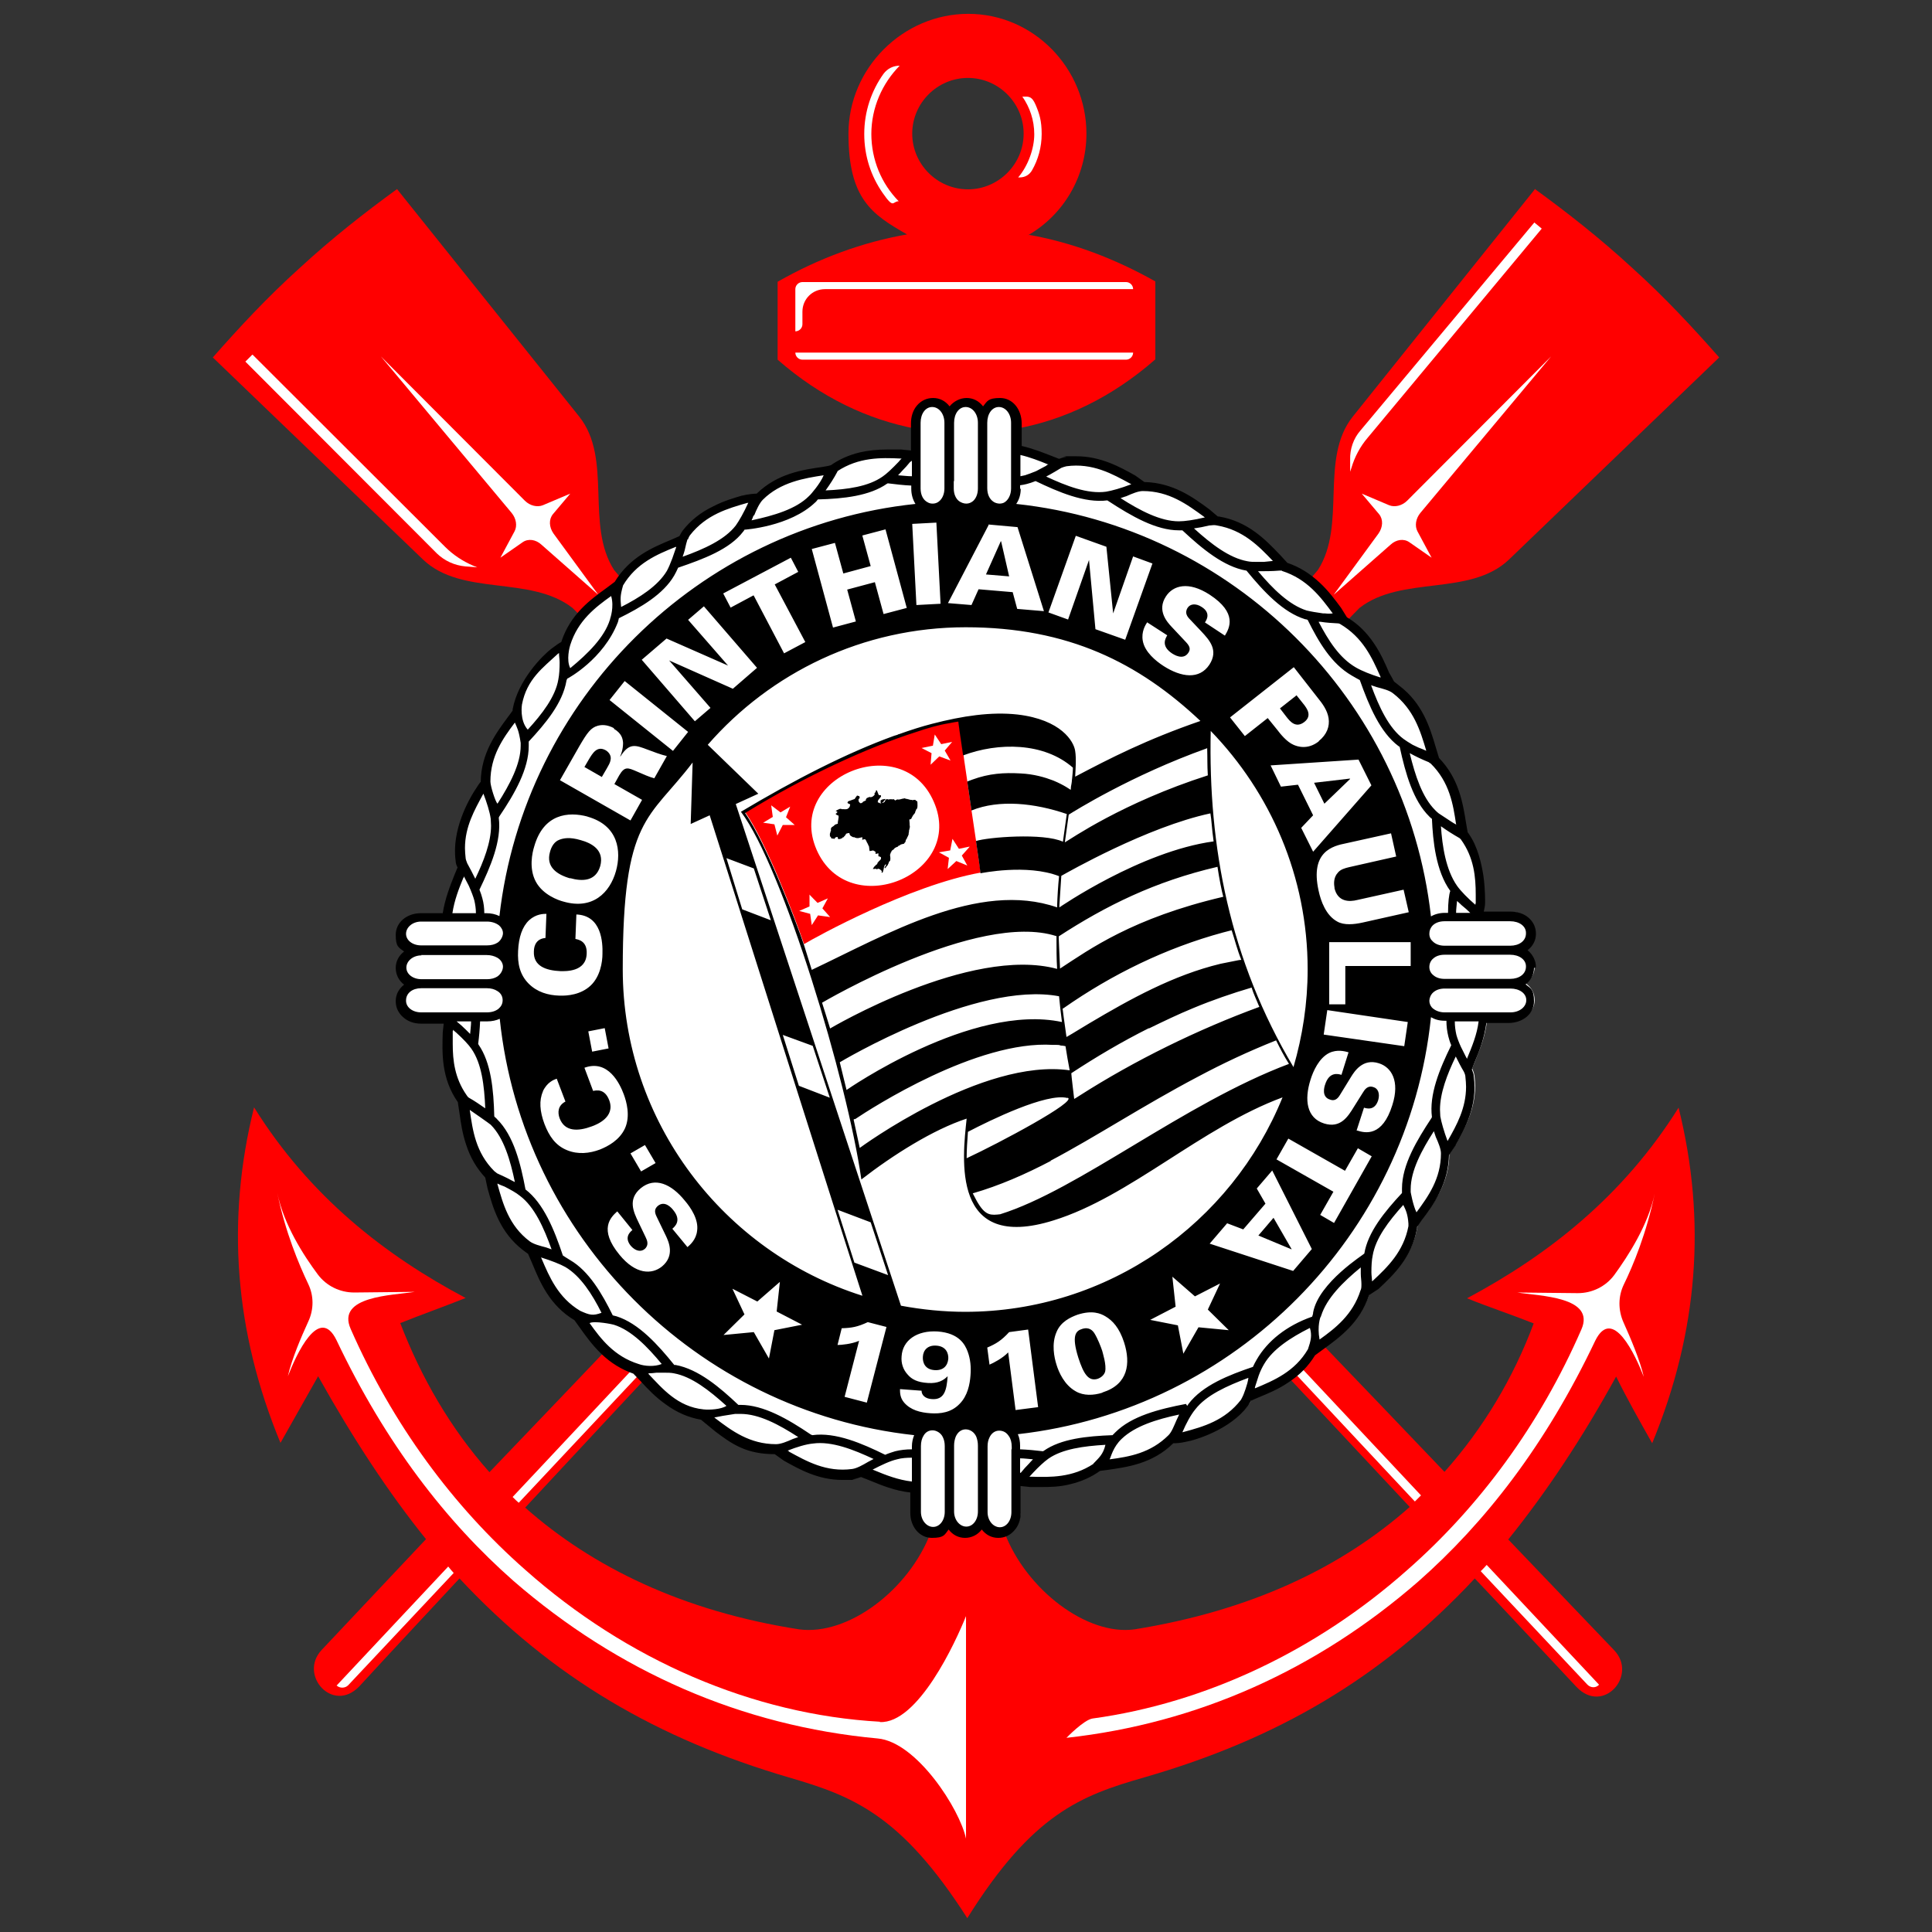 <?xml version="1.0" encoding="UTF-8"?>
<svg xmlns="http://www.w3.org/2000/svg" version="1.1" viewBox="0 0 600 600">
  <rect x="0" y="0" width="600" height="600" fill="#333333" stroke="none"/>
  <defs>
    <style>
      .cls-1, .cls-2, .cls-3 {
        fill-rule: evenodd;
      }

      .cls-1, .cls-4 {
        fill: red;
      }

      .cls-5, .cls-2 {
        fill: #fff;
      }
    </style>
  </defs>
  <!-- Generator: Adobe Illustrator 28.7.1, SVG Export Plug-In . SVG Version: 1.2.0 Build 142)  -->
  <g>
    <g id="Layer_1">
      <g>
        <path class="cls-5" d="M445.3,232l1,3.2h0c6.3,6.4,7.5,14.1,8.5,20.2l.5,3,.4.4c5.3,7.4,5.2,20.4,5.1,21.5,0,.8-.3,2.1-.5,2.9h8.6c4.4,0,7.7,2.8,7.7,6.6s-1.1,3.9-2.9,5.1c1.8,1.2,2.9,3,2.9,5.3s-1.1,3.9-2.9,5.1c1.8,1.2,2.9,3,2.9,5.3,0,3.6-3.3,6.4-7.7,6.4h-7.1c-.5,4.7-2.2,8.8-3.6,12.3l-1,2.5c.3.7.6,1.5.7,2.2,1.2,8.9-2.7,15.8-5.7,21.3l-2.1,3c0,8.9-4.7,15.2-8.4,20.2l-1.5,2v.5c-1.6,9-7.3,14.4-11.9,18.7l-3,2c-2.7,8.5-9.1,13.1-14.1,16.8l-2.6,2c-4.6,7.6-11.7,10.6-17.5,13l-2.4,1c-.3.6-.6,1.3-1,1.8-5.5,7.2-15.9,10.4-19.2,11-3.3.6-3.7.3-3.7.3-6.4,6.4-14.2,7.5-20.5,8.4l-2.4.4s0,.1-.2.2c-7.4,5.2-15.2,4.9-21.5,4.7l-3.3-.3v8.6c0,4.2-2.8,7.5-6.6,7.5s-3.9-1.1-5.1-2.8c-1.2,1.7-3,2.8-5.2,2.8s-3.9-1.1-5.1-2.8c-1.2,1.7-3,2.8-5.2,2.8-3.6,0-6.4-3.2-6.4-7.5v-6.6c-4.8-.5-9-2.2-12.7-3.7l-2.9-1.1c-.9.4-1.7.7-2.5.8-9,1.2-15.8-2.6-21.3-5.7l-2.9-2c-9,0-13.3-3.2-18.3-6.9l-4.6-3.8c-8.8-1.6-14.2-7.3-18.5-11.8l-2.3-2.4h0c-8.4-2.8-13-9.1-16.6-14.2l-1.9-2.5c-7.6-4.6-10.6-11.7-13-17.5l-1.3-3.1s-1-.8-1.5-1.1c-7.2-5.5-9.3-13.1-11-19.1l-.7-3.4c-6-6.3-7.1-13.9-8-19.9l-.5-3.4c-5.2-7.4-4.9-15.3-4.7-21.6l.3-3.1h-7.5c-4.2,0-7.5-2.8-7.5-6.6s1.1-3.9,2.8-5.1c-1.7-1.2-2.8-3-2.8-5.2s1.1-3.9,2.8-5.1c-1.7-1.2-2.8-3-2.8-5.2,0-3.6,3.2-6.4,7.5-6.4h7.1c.6-4.5,2.2-8.5,3.6-12l1-2.5c-.3-.7-.5-1.5-.6-2.2-1.2-9,3.7-18.1,5.7-21.3,2-3.3,2-2.9,2-2.9,0-9,4.7-15.2,8.5-20.2l1.5-2v-.5c1.6-8.9,9-16.5,11.8-18.6s3.1-2.1,3.1-2.1c2.8-8.6,9.1-13.2,14.2-16.8l2.5-1.8c4.6-7.6,11.7-10.6,17.4-13.1l2.6-1.1c.3-.6.6-1.3,1-1.8,5.5-7.2,13.9-9.4,18.5-10.7,1.5-.4,4.4-.6,4.4-.6,6.4-6.4,14.1-7.5,20.4-8.3l2.5-.4s.1-.1.2-.2c7.4-5.2,15.3-4.9,21.6-4.7l3.4.3h0v-8.6c0-4.4,2.8-7.7,6.6-7.7s3.9,1.1,5.1,2.9c1.2-1.8,3-2.9,5.3-2.9s3.9,1.1,5.1,2.9c1.2-1.8,3-2.9,5.3-2.9,3.6,0,6.4,3.3,6.4,7.7v7.2c3.5.8,6.7,2,9.5,3.2l2.4,1c.7-.3,1.4-.5,2.1-.6,9-1.2,15.9,2.7,21.5,5.8l2.9,2c8.8.1,15.1,4.7,20.1,8.4l2.7,2.2h.4c8.9,1.6,14.4,7.3,18.8,11.8l2.3,2.6c8.3,2.8,12.9,9,16.6,14l1.8,2.9c7.6,4.6,10.5,11.2,13.1,17.1l.8,1.5.8,1.4c.7.6,1.1.9,1.6,1.3,7.2,5.5,9.5,13,11.3,19.1l-.5-.7Z"/>
        <g>
          <g>
            <g>
              <g>
                <path class="cls-1" d="M319.2,73.1c11-6.3,18.2-18.2,18.2-31.6,0-20.3-16.4-37.2-36.7-37.2s-37.2,16.9-37.2,37.2,7.3,25.1,18.2,31.3c-13.8,2.4-27.4,7.4-40.2,14.7v24.2c13.6,11.9,28.2,18.6,42.7,21.4v-2.7c0-2.9,2.3-5.2,5.2-5.2s5.2,2.3,5.2,5.2h.2c0-2.9,2.3-5.2,5.2-5.2h0c2.9,0,5.2,2.3,5.2,5.2h.2c0-2.9,2.3-5.2,5.2-5.2s5.2,2.3,5.2,5.2v2.7c14.6-2.7,29.3-9.5,43-21.5v-24.2c-12.6-7.1-25.8-12.1-39.4-14.5l-.2.2ZM300.6,58.8c-9.5,0-17.3-7.8-17.3-17.3s7.8-17.3,17.3-17.3,17.3,7.8,17.3,17.3-7.8,17.3-17.3,17.3Z"/>
                <path class="cls-5" d="M317.5,30h0c2.3,3.3,3.7,7.3,3.7,11.7s-1.9,9.8-5,13.4h.5c1.6,0,3-.8,3.8-2.2,1.9-3.3,3-7.2,3-11.3s-.7-6.3-1.9-9.1-2.3-2.5-4-2.5h-.1Z"/>
                <path class="cls-5" d="M270.6,41.7c0-8.3,3.4-15.8,8.8-21.3h0c-2,0-3.8.9-5,2.5-3.8,5.3-6,11.8-6,18.7s2.1,13.1,5.7,18.3,3,2.6,5,2.6h0c-5.3-5.4-8.5-12.8-8.5-21v.2Z"/>
              </g>
              <path class="cls-5" d="M349,109.5h-102c0,1.2,1,2.2,2.2,2.2h100.5c1.2,0,2.2-1,2.2-2.2h-2.9ZM247,89.8v13.1h0c1.2,0,2.2-1,2.2-2.2v-3.9c0-3.9,3.1-7,7-7h95.7c0-1.2-1-2.2-2.2-2.2h-100.5c-1.2,0-2.2,1-2.2,2.2h0Z"/>
            </g>
            <g>
              <g>
                <path class="cls-1" d="M123.2,58.8c-9.9,7.2-20,15.1-30.1,24.4-10.2,9.2-18.9,18.6-27,27.8l.4.4h0l64.9,62.4c12.1,11.5,33.3,4.8,46.4,15l2.7,2.7,12.8-11.4-2.6-3.1c-9-14-.4-34.5-10.8-47.6l-56.3-70.3h0l-.3-.4h0Z"/>
                <g>
                  <path class="cls-2" d="M163,155.5l-44.7-44.8,40.6,48.6c1.4,1.7,1.8,4,.9,5.7l-4.4,8.2,6.9-4.8c1.7-1.2,4.1-.9,5.9.8l17.6,15.5-13.9-19c-1.4-2-1.5-4.4-.2-6l5.4-6.4-8.5,3.6c-1.7.7-4,.2-5.6-1.4h0Z"/>
                  <path class="cls-2" d="M78.4,110.1l59.8,59.7c2.5,2.5,5.5,4.5,8.8,5.9l1.2.5-3.7-.3c-3.3-.3-6.4-1.7-8.8-4l-59.5-59.6,2.1-2.1h.1Z"/>
                </g>
              </g>
              <g>
                <path class="cls-1" d="M476.8,58.8c9.9,7.2,20,15.1,30.1,24.4,10.2,9.2,18.9,18.6,27,27.8l-.4.4h0l-64.9,62.4c-12.1,11.5-33.3,4.8-46.4,15l-4.4,4.5-11.3-13,2.8-3.3c9-14,.4-34.5,10.8-47.6l56.3-70.3h0l.3-.4h.1Z"/>
                <g>
                  <path class="cls-2" d="M437,155.5l44.7-44.8-40.6,48.6c-1.4,1.7-1.8,4-.9,5.7l4.4,8.2-6.9-4.8c-1.7-1.2-4.1-.9-5.9.8l-17.6,15.5,13.9-19c1.4-2,1.5-4.4.2-6l-5.4-6.4,8.5,3.6c1.7.7,4,.2,5.6-1.4h0Z"/>
                  <path class="cls-2" d="M478.8,71l-54.1,65c-2.3,2.7-4,5.9-5,9.3l-.4,1.2v-3.7c-.1-3.3,1-6.6,3.2-9.1l54-64.6,2.3,1.9Z"/>
                </g>
              </g>
            </g>
            <g>
              <path class="cls-1" d="M404.9,422.7c1.9-1.6,3.7-7.4,3.7-7.4.6.7,1.3,1.3,1.9,2,12.7,13.2,25.4,26.5,38.1,39.8h0c12.1-13.6,21.4-29.2,27.7-46.1-6.5-2.6-14.3-5.2-20.7-7.8,25.1-13.4,48.4-31.6,65.7-59.2,8.7,35,6.1,69.6-8.2,104.2-3.9-6.9-7.8-13.8-11.2-20.7-10.6,19.3-21.8,36.1-33.5,50.6h0c11,11.5,21.9,22.9,32.9,34.4h0c7.4,7.8-3.4,20.1-11.7,11.4h0c-10.5-11.2-21-22.5-31.6-33.7h0c-28.8,30.9-61.4,49.9-102.7,61.8-19.5,5.6-34.6,11.2-54.9,43.7-20.7-32.4-35.9-38-55.4-43.7-40.6-11.9-73.5-30.9-102.3-61.8h0c-10.4,11.2-20.8,22.3-31.1,33.5h0c-8.2,8.6-19-3.5-11.7-11.3h0c10.8-11.5,21.6-22.9,32.4-34.4h0c-11.7-14.5-22.7-31.3-33.5-50.6-3.9,6.9-7.8,13.8-11.7,20.7-14.3-34.6-16.9-69.2-8.2-104.2,17.3,27.7,40.6,45.9,65.7,59.2-6.5,2.6-13.8,5.2-20.3,7.8,6.5,16.9,15.6,32.7,27.7,46.3h0c12.2-12.7,36.5-38.2,36.5-38.2l12.5,8.5s-25.3,27.1-37.9,40.7h0c21,18.6,49.1,32.2,85,37.8,15.2,2.1,34.2-12.2,41-30.2.4-1,6-3.1,6-3.1,0,0,3.5,2.7,5.3,2.7s5.4-2.7,5.4-2.7c0,0,5.7,2.1,6.1,3.1,6.8,18,25.8,32.3,40.5,30.2,36.1-5.8,64.2-19.2,85.4-38h0c-12.6-13.5-25.2-26.9-37.8-40.4-.9-1,3.3-3.5,5.1-5h-.2Z"/>
              <g>
                <path class="cls-2" d="M273.3,534.7c-39.5-2.2-78.7-19.2-110.2-47.2-22.4-19.7-41.2-45.2-54.2-74.8-4.5-10.2,12.9-10.4,19.9-11.5l-18.8.2c-4.4,0-8.6-2-11.3-5.6-4.4-5.9-10.6-15.5-12.6-25.4,2.5,12.3,6.8,22.4,9.6,28.3,1.8,3.7,1.8,8,0,11.8-2.2,4.8-5.1,11.6-6.3,16.9,2.6-6.7,9.7-22.3,15.1-11.2,15.3,32.2,34.1,56.4,55,74.8,32.4,28.1,70.8,45,113.1,48.9,12.1,1.1,25.5,22,27.4,31.1v-69.1c-3.2,8-14.9,33.5-26.8,32.9h0Z"/>
                <path class="cls-2" d="M104.5,523.4c1,1,2.7.9,3.6,0l32.8-34.9c-.5-.6-1.1-1.2-1.7-2l-34.7,37Z"/>
                <path class="cls-2" d="M199.2,426.1l-1.9-1.8-38.1,40.6c.7.7,1.3,1.3,1.9,1.8l38.1-40.6h0Z"/>
                <path class="cls-2" d="M441.3,464.4l-37.8-40.3-1.9,1.8,37.8,40.4,1.8-1.8h.1Z"/>
                <path class="cls-2" d="M459.9,488l33.1,35.2c1,1,2.6,1.1,3.6,0l-34.9-37.2c-.6.7-1.2,1.3-1.8,1.9h0Z"/>
                <path class="cls-2" d="M504.3,398.9c2.9-5.9,7.1-16.1,9.6-28.3-2,9.8-8.3,19.5-12.6,25.4-2.7,3.6-6.9,5.6-11.3,5.6l-18.8-.2c6.9,1.1,24.4,1.3,19.9,11.5-12.9,29.6-31.7,55.1-54.2,74.8-28.1,24.9-62.5,41.2-97.6,46-2.7.4-8.1,6-8.1,6,40.8-4.5,77.8-21.2,109.2-48.5,20.9-18.4,39.7-42.6,55-74.8,5.4-11,12.5,4.5,15.1,11.2-1.2-5.2-4.1-12-6.3-16.9-1.7-3.8-1.7-8.1.1-11.8h0Z"/>
              </g>
            </g>
          </g>
          <path d="M149.6,242.5h0Z"/>
          <path d="M339.9,414.1c-.5-.8-1.6-2.1-3.8-1.4-2,.6-3.4,2-1.2,9,1.6,4.9,3.1,7.4,6,6.5,1.1-.4,2-1.2,2.3-2.2.5-2.1-.8-6-.9-6.5-.4-1.2-1.4-3.8-2.4-5.4Z"/>
          <polygon points="258.4 258.2 258.4 258.2 258.4 258.2 258.4 258.2"/>
          <polygon points="408.1 243.1 411.3 249.6 419.3 241.9 419.2 241.8 408.1 243.1"/>
          <polygon points="258.4 258.2 258.4 258.2 258.4 258.2 258.4 258.2 258.4 258.2"/>
          <path d="M402.7,215.9l-5.2,4.1,2,2.6c1.1,1.4,2.9,3.7,5.6,1.6,2.4-1.9.9-4.1-.4-5.7l-2-2.5h0Z"/>
          <polygon points="260 258.7 260 258.7 260 258.7 260 258.7 260 258.7 260 258.7"/>
          <path d="M290.8,417.9c-2.7-.2-4.1,1.4-4.2,3.5-.1,1.8.7,3.9,3.6,4.1,2.7.2,4.1-1.3,4.3-3.5.1-1.6-.6-3.9-3.7-4.1h0Z"/>
          <polygon points="390.8 383.7 401.1 388 401.1 387.9 395.5 378.2 390.8 383.7"/>
          <polygon points="283.4 259 283.4 259 283.4 259 283.4 259"/>
          <polygon points="281.5 246.7 281.5 246.7 281.5 246.7 281.5 246.7"/>
          <polygon points="310.9 168.1 310.8 168.1 306.2 178.4 313.4 179 310.9 168.1"/>
          <path d="M182.9,235.8l-1.4,2.4,5.4,3.1,1.4-2.4c.8-1.4,1.2-2.1,1.3-2.8.4-1.6-.8-2.7-1.5-3.1-2.7-1.5-4.1,1-5.2,2.8Z"/>
          <path d="M177,272.7c3.9,1.1,8,1,9.4-3.7,1.4-5.1-2.8-7.2-6.1-8.1-3.4-1-5.3-.6-6.6-.1-1.6.6-2.5,2.2-2.9,3.8-1.3,4.6,2.1,7,6.3,8.2h0Z"/>
          <polygon points="262.6 247 262.6 247 262.6 247 262.6 247 262.6 247 262.6 247"/>
          <polygon points="262.3 246.8 262.3 246.8 262.3 246.8 262.3 246.8"/>
          <path class="cls-4" d="M297.6,223.8c-.9.2-1.8.3-2.8.5-3.2.7-6.7,1.6-10.5,2.8-15,4.8-34.1,13.6-52.9,25.1,6.6,9.4,15.9,33.9,18.3,41,3.5-2.1,32.6-18.2,54.8-22.2,0-.9-.7-4.8-1.4-10-.4-2.8-.9-6.1-1.4-9.4-.4-3-.9-6-1.3-9s-.9-5.8-1.2-8.4c-.8-5.4-1.4-9.5-1.5-10.5h-.1ZM289.7,231.7l.6-3.6,2,3,3.4-.7-2.3,2.7,1.8,3.1-3.5-1.3-2.7,2.6.3-3.6-3.1-1.6,3.4-.7h.1ZM243.1,256.2l-1.7,3.3-.9-3.5-3.5-.5,3-1.8-.5-3.6,2.9,2.2,3-1.8-1.3,3.3,2.7,2.4h-3.7ZM254.1,284.2l-2,3.1-.5-3.5-3.4-.9,3.2-1.4v-3.7c-.1,0,2.5,2.6,2.5,2.6l3.2-1.4-1.7,3.1,2.4,2.7-3.6-.5h-.1ZM253.6,263.9c-9.8-22.6,26.6-37.5,36.4-14.9,9.9,22.6-26.5,37.5-36.4,14.9ZM301.1,263l-2.4,2.7,1.7,3.1-3.4-1.4-2.7,2.5.4-3.5-3.1-1.7,3.5-.6.7-3.6,2,3.1,3.4-.7h-.1Z"/>
          <path d="M477,300.4c0-2.1-1-4-2.6-5.3,1.7-1.3,2.6-3.1,2.6-5.1s-.8-3.7-2.3-5-3.5-1.9-5.7-1.9h-8.2c.2-.9.4-1.9.4-2.5s.1-4-.5-8.5c-.6-3.9-1.8-9.3-4.6-13.2,0-.1-.2-.3-.3-.4h0l-.5-2.9c-1-6.2-2.2-13.8-8.4-20.2l-1-3.3c-1.8-6.1-4.1-13.7-11.4-19.2-.4-.3-.6-.5-1-.8-.2-.1-.4-.3-.6-.5l-.7-1.3-.8-1.4c-1.2-2.8-2.6-6-4.7-9.1-2.3-3.4-5-6.1-8.4-8.1l-1.8-2.9h0c-1.7-2.3-3.9-5.3-6.6-7.8-3.1-2.9-6.3-4.9-10.1-6.2l-2.3-2.5h0c-4.4-4.6-9.9-10.4-19-11.9h-.3l-2.6-2.2h0c-5-3.7-11.3-8.3-20.2-8.5l-2.8-2h0c-4.8-2.7-10.8-6-18.3-6s-2.2,0-3.3.2c-.8.1-1.5.4-2.1.6l-2.3-.9c-2.6-1-5.8-2.3-9.3-3.1v-6.9c0-4.6-2.9-8-6.7-8s-4,1-5.3,2.6c-1.3-1.7-3.1-2.6-5.1-2.6s-4,1-5.3,2.6c-1.3-1.7-3.1-2.6-5.1-2.6s-3.7.8-5,2.3-1.9,3.5-1.9,5.7v8.3l-3.1-.3h-4.1c-3.4,0-6.1.3-8.7.9-3.3.8-6.3,2.1-9,4h-.1c0,.1-2.4.5-2.4.5-6.2.9-14,2-20.5,8.3-.6,0-3,.2-4.3.6h-.2c-2.4.7-5.6,1.6-8.9,3.3-4,1.9-7.2,4.5-9.6,7.6-.4.5-.7,1.2-1,1.7l-2.5,1.1c-5.8,2.4-12.9,5.4-17.6,13.1l-2.4,1.8c-5.1,3.7-11.4,8.2-14.2,16.9-.5.2-1.5.9-3.1,2.1-2.6,2-10.3,9.6-12,18.8v.4h0l-1.4,1.9h0c-3.7,5-8.4,11.3-8.5,20.2-.3.3-.8,1-2,2.9-1.7,2.7-7.1,12.1-5.8,21.6,0,.8.3,1.5.6,2.1l-1,2.4c-1.3,3.3-2.9,7.3-3.6,11.8h-6.8c-4.4,0-7.8,2.9-7.8,6.7s.9,3.9,2.6,5.2c-1.7,1.3-2.6,3.1-2.6,5.1s.9,3.9,2.6,5.2c-1.7,1.3-2.6,3.1-2.6,5.1s.8,3.7,2.3,5c1.4,1.3,3.4,2,5.5,2h7.1l-.3,2.7h0c-.2,6.4-.5,14.3,4.7,21.7,0,.4.4,2.5.5,3.4.4,2.9.9,6.4,2.1,9.9,1.3,4,3.3,7.3,5.9,10.1l.7,3.3h0c1.7,6.1,3.8,13.7,11.1,19.3.4.3,1.2.9,1.5,1.1l1.3,3c2.4,5.8,5.4,13,13.1,17.6l1.8,2.5c1.7,2.4,3.8,5.3,6.5,7.9,3,2.9,6.3,4.9,10,6.2l2.4,2.5c2.1,2.3,4.5,4.8,7.6,7,3.4,2.5,7,4.1,11,4.8l4.5,3.7h0c2.4,1.8,4.8,3.6,7.7,4.9,3.1,1.4,6.5,2.1,10.7,2.1l2.8,2h0c4.8,2.7,10.7,6,18.1,6s2.3,0,3.4-.2c.8-.1,1.6-.4,2.5-.7l2.8,1.1c3.4,1.4,7.7,3.2,12.5,3.7v6.3c0,4.4,2.9,7.8,6.7,7.8s3.9-.9,5.2-2.6c1.3,1.7,3.1,2.6,5.1,2.6s3.9-.9,5.2-2.6c1.3,1.7,3.1,2.6,5.1,2.6s3.7-.8,5-2.3c1.3-1.4,2-3.4,2-5.5v-8.3l2.9.3h3.9c2.1,0,5.3,0,8.7-.9,3.3-.8,6.3-2.1,9-4,0,0,.1,0,.1-.1l2.3-.3c6.2-.9,14-1.9,20.5-8.3h.5c.7,0,1.8-.1,3.2-.4,3.5-.6,13.9-3.9,19.4-11.1.4-.5.7-1.2,1-1.7l2.3-1c2.9-1.2,6.1-2.5,9.2-4.6,3.6-2.3,6.3-5.1,8.4-8.5l2.6-1.9h0c5.1-3.7,11.4-8.3,14.2-16.8l2.9-1.9h0c4.7-4.4,10.4-9.8,12-18.9h0v-.4h0l1.4-2c1.9-2.5,4-5.3,5.6-8.7,1.9-3.8,2.8-7.6,2.9-11.6l2-2.9h0c3.1-5.6,6.9-12.4,5.7-21.5,0-.7-.3-1.4-.6-2.2l.9-2.3c1.4-3.3,3-7.4,3.6-12.1h6.8c4.6,0,8-2.9,8-6.7s-1-4-2.6-5.3c1.7-1.3,2.6-3.1,2.6-5.1l.6-.2ZM469,314.4h-20.4c-1.6,0-3-.6-3.9-1.5-.5-.6-.8-1.3-.8-2.1s.4-1.9,1.2-2.6c.9-.8,2.1-1.2,3.6-1.2h20.4c2.8,0,4.9,1.5,4.9,3.6s-2.1,3.8-4.9,3.8h-.1ZM426.1,398.1c0-1-.2-2-.2-3,0-2,.1-3.8.4-5.2.9-5.3,4.9-10.6,9.5-15.7.8,1.6,1.4,2.9,1.6,5.8v.8c-1.5,7.9-6.5,12.7-11,16.9,0,0-.2.2-.3.2v.2ZM410.2,409.1c0-.2,0-.4.1-.5,1.7-5.4,6.7-10.4,12.3-15v1.9c0,1.1.2,2.2.2,3.2s0,1.5-.3,2.1c-2.4,7.5-7.8,11.7-12.7,15.2-.8-4.3.3-7,.3-7h.1ZM407.8,407.7c0,.4-.2.8-.3,1.2-8,2.8-13.9,7.6-17.2,13.3-.4.7-.8,1.4-1.2,2.3-7.4,2.5-15.6,5.7-20,11.5-.1.2-.3.4-.4.6l-.4-.6c-8.4,1.6-16.9,3.8-21.9,8.8s-.5.6-.8.9c-8.1.3-16.1,1.1-21.5,4.9,0,0-.1,0-.2.1h0c-2.4-.3-4.7-.5-7.1-.6v-1.1c0-1.3-.2-2.5-.7-3.6,67.5-7.6,121.3-61.8,128.3-129.5,1.2.7,2.6,1.1,4.2,1.1h.6c0,1.7.2,3.3.6,4.9.2.8.5,1.8.9,2.7-3.7,7.5-6.9,15.4-6,22.3,0,.1-.2.4-.2.4-4.4,6.7-9.1,14.4-9.1,21.8s0,.9,0,1.4c-5.5,5.9-10.6,12.2-11.7,18.8,0,.2-14.2,9-15.9,18.3h0ZM389.7,431.1c0-.2.1-.5.2-.8l1-3.1c.5-1.4,1.1-2.6,1.7-3.6,2.7-4.6,8.2-8.2,14.2-11.2.7,2.3.3,4-.6,6.6-4.1,7-10.6,9.7-16.3,12.1h-.2ZM367.6,444.7s-.3.1-.4.1c1.2-2.8,2.6-5.4,4-7.1,3.4-4.4,9.8-7.3,16.5-9.8-.2,2-1.6,5.4-1.6,5.4-.2.5-.5,1-.7,1.4-5,6.5-11.8,8.4-17.8,10ZM344.6,453.2c.4-.6,1-3.8,3.8-6.4,4.1-3.9,10.7-6,17.8-7.5-.4.8-.8,1.7-.8,1.7-.8,1.8-1.5,3.7-2.5,4.7-5.6,5.6-12.2,6.7-18.2,7.5h0ZM339.6,454.6c-6.5,4.3-13.4,4.2-19.5,4h-.4c.4-.4.8-.9,1.2-1.3,1.6-1.7,3.3-3.3,4.7-4.3,4.3-3,10.9-3.9,17.7-4.3-.7,3-2,4-3.8,5.9h0ZM316.8,457.5v-4.6c1.3,0,2.6.2,4,.3-.6.6-1.2,1.3-1.2,1.3h0c-.9.9-1.8,1.9-2.6,2.9h-.2ZM314.1,450.1v19.5c0,2.7-1.6,4.7-3.6,4.7s-3.8-2-3.8-4.7v-20.4c0-1.1.2-2,.6-2.8.6-1.3,1.7-2.1,3-2.1s2.3.6,3,1.7c.6.8.9,2,.9,3.3v1-.2ZM303.7,451.2v18.2c0,2.7-1.6,4.7-3.6,4.7s-3.8-2-3.8-4.7v-14.3h0v-6.2c0-1,.2-1.9.5-2.7.6-1.4,1.7-2.3,3.1-2.3s2.7.9,3.3,2.3c.3.8.5,1.7.5,2.7v2.2h0ZM293.4,451.6v17.9c0,2.7-1.6,4.7-3.6,4.7s-3.8-2-3.8-4.7v-20.4c0-1.3.3-2.4.8-3.2.6-1.1,1.6-1.7,2.8-1.7s2.6.8,3.2,2.1c.4.8.6,1.7.6,2.8v2.5h0ZM289,438.9c-3.2-.2-6.2-1-8.2-3.3-1.3-1.5-1.3-3.1-1.3-4.2l6.7.5c0,1.4,1.2,2.5,3.2,2.6,3.9.3,4.6-2.8,4.9-7.1-1.3,1.3-3,2.3-6.1,2.1-3.4-.2-5.1-1.2-6.3-2.6-1.4-1.5-2.1-3.5-1.9-5.7.3-4.9,4.7-8.1,11.2-7.7,6.7.5,8.5,4.1,9.3,6.2.9,2.4,1.1,4.9.9,7.4-.2,2.8-.9,6.4-3.4,8.9-2.6,2.7-5.9,3.1-9.1,2.9h0ZM245,450.7s-.3-.2-.4-.2c2.8-1.1,5.7-2,7.9-2.2,5.8-.8,12.6,1.9,18.8,4.8-.8.4-1.7.9-1.7.9-1.7,1-3.5,2-4.9,2.2-8.1,1.1-14.2-2.4-19.7-5.4h0ZM201.3,426.5c.9,0,1.8-.1,2.6-.2h2.2c1.2,0,2.3,0,3.2.2,5.5,1,11,5.3,16.3,10.1-1.6,1.1-5.3,1.3-7.1,1.1-8.1-.8-12.8-6.5-17.1-11v-.2q-.1,0,0,0ZM183.1,410.9c1.5-.8,7.3.4,7.5.5,5.5,1.7,10.5,6.9,14.9,12.2-2.2.9-5.3.7-7.2,0-7.6-2.4-11.7-7.8-15.2-12.7ZM168,390.5c3.2,1,6,2.1,7.6,3,4.7,2.8,8.3,8.4,11.2,14.2-2.7,1-3.7.7-6.6-.6-6.9-4.1-9.6-10.6-12-16.2,0,0-.1-.3-.2-.4ZM126.1,310.7c0-2.3,2-3.8,4.7-3.8h20.4c1.3,0,2.4.3,3.3.9,1,.6,1.6,1.6,1.6,2.8s-.5,2-1.3,2.7c-.9.7-2.1,1.1-3.6,1.1h-20.4c-2.7,0-4.7-1.6-4.7-3.6h0ZM130.8,286.2h20.4c1.6,0,2.9.5,3.8,1.2.7.6,1.2,1.5,1.2,2.4s-.6,2.2-1.6,2.9c-.9.6-2,.9-3.4.9h-20.4c-2.7,0-4.7-1.6-4.7-3.6s2-3.8,4.7-3.8ZM173.6,202.8c0,1,.2,2,.2,2.9,0,1.9-.1,3.8-.4,5.3-.9,5.4-5.1,10.8-9.5,15.6-2.6-2.9-1.8-7.8-1.8-7.8,1.5-7.9,6.6-11.5,11.1-15.7,0,0,.3-.2.4-.3ZM189.5,192c0,.2,0,.3-.1.5-1.7,5.4-6.7,10.4-12.3,15-1.3-2.5-.2-6.6,0-7.2,2.4-7.6,7.8-11.7,12.7-15.2,1,3.4-.3,7-.3,7h0ZM176.3,210.7s11.1-5.9,15.6-17.5c.1-.3.2-.8.3-1.2,6.7-3.3,13.8-7.4,17.2-13.3.4-.7.8-1.5,1.2-2.4,7.9-2.7,16-5.7,20.2-11.2.2-.2.3-.4.4-.6,0,0,14.1-.9,22-8.5.3-.2.5-.6.8-.9,8-.2,16.1-1.1,21.5-4.9,0,0,.1,0,.2-.1h0c2.5.3,4.9.6,7.3.7v1c0,1.8.5,3.4,1.3,4.7-67.5,7.1-121.5,60.7-129.2,128-1.2-.6-2.6-.9-4.1-.9h-.6c0-1.6-.2-3.2-.6-4.6-.2-.8-.5-1.7-.9-2.7,3.4-7.1,6.9-15.1,6-22.3,0-.2.2-.5.2-.5,4.8-7.1,9.1-14.7,9.1-21.8s0-.9,0-1.4c5.2-5.6,10.5-11.9,11.7-18.8,0-.2.2-.6.3-.8h.1ZM210,169.8c0,.2-.1.5-.2.7l-1,2.9c-.6,1.6-1.2,3-1.7,3.9-2.8,4.7-8.5,8.3-14.2,11.2-.2-2.5-.4-3.2.6-6.7,4.1-6.9,10.5-9.6,16.2-11.9,0,0,.2,0,.4-.2h-.1ZM213.6,167.6c.2-.5.4-1,.7-1.4,5-6.4,11.8-8.3,17.7-10,0,0,.3,0,.4-.1-1.4,3.1-2.9,5.7-3.9,7.1-3.4,4.4-9.8,7.3-16.5,9.7.6-1.7.7-2.2,1.1-4l.4-1.4h.1ZM260.1,146.3c6.6-4.3,13.4-4.2,19.5-3.9h.4c-.3.3-.6.6-.9,1-2,2.1-3.8,3.8-5,4.6-4.4,3.1-10.9,4-17.7,4.3,1.3-1.8,2.6-3.8,3.7-5.9h0ZM282.8,143.4c.1-.1.2-.2.4-.3v4.8c-1.4,0-2.8-.2-4.3-.3.6-.6,1.2-1.3,1.2-1.3h0c.9-.9,1.8-1.9,2.6-2.9h0ZM234.2,160.1c.7-1.8,1.7-3.9,2.7-4.9,5.5-5.5,13-6.7,18.9-7.6-1.1,2.7-4.1,6-4.1,6l-.5.5c-4,4-10.8,6-17.8,7.5.4-.8.6-1.5.6-1.5h.2ZM285.9,150.8v-19.5c0-2.8,1.5-4.9,3.6-4.9s3.8,2.1,3.8,4.9v20.4c0,1.8-.7,3.3-1.8,4.1-.5.4-1.2.6-1.8.6s-1.1-.1-1.6-.4c-1.4-.7-2.2-2.3-2.2-4.3v-.9h0ZM290.8,162.3l1.3,25.2-7.5.4-1.3-25.2,7.5-.4ZM265.8,193l-7.1,1.9-6.6-24.4,7.2-1.9,2.6,9.5,8.5-2.3-2.6-9.5,7.2-1.9,6.6,24.4-7.2,1.9-2.7-9.9-8.6,2.3,2.7,9.9ZM220.7,219.8l-4.9,4.2-16.5-19.1,7.7-6.6,19.1,8.4-12.4-14.2,4.9-4.2,16.5,19.1-7.5,6.5-19.8-8.8,12.9,14.8h0ZM267.8,402.4c-43-13.6-74.4-54-74.4-101.4s8.1-46.3,21.7-64.2l-.6,19.1,5.9-2.7c11,34.8,46.4,146.2,47.4,149.1h0ZM225.6,266.5l8.5,3.2,5.3,16.1-8.9-3.4-4.9-15.9h0ZM243.1,321.4l9.3,3.4,5.3,16.1-9.6-3.7-5-15.8ZM260.1,417.7l1.3-5.2c3.1-.1,4.9-.4,8.1-1.9l5.8,1.5-6.1,23.5-6.9-1.8,4.5-17.4c-2.3,1-5.5,1.3-6.8,1.3h.1ZM265.3,392l-5.2-16.3,10.3,3.9,5.4,16.4-10.5-3.9h0ZM227.4,400.2l7.8,4,7-6.1-1,9.2,7.9,4.1-8.6,1.7-1.7,8.8-4.7-8.2-9.4.9,6.5-6.4-3.8-8.1h0ZM209,375.7c-.4-.5-2.5-3-4.7-1.2-.9.8-1.2,1.7-.4,3.3l2.9,6c.8,1.7,2.9,6.1-1.2,9.5-3.2,2.6-8.2,2.5-13.2-3.6-6.6-8-2.7-11.7-.7-13.5l4.7,5.8c-.6.5-2.7,2.2-.5,4.9,1.4,1.6,3.1,2,4.3,1,1.4-1.2.8-2.7.3-3.7l-2.2-4.6c-1.6-3.3-3.4-7.2.7-10.6,4.4-3.6,9.5-1.3,13.7,3.9,1.8,2.1,4.3,5.8,3.8,9.3-.3,2.8-2.2,4.4-3,5.1l-4.7-5.7c.8-.7,3-2.6.2-5.9h0ZM190.6,226.3c2.4,1.4,2.8,3,2.9,4.4,0,2-.6,3.5-.9,4.2h.1c2.7-4.3,4.7-3.5,8.4-2.1,1.6.6,4.2,1.6,6,2l-3.9,6.9c-1.6-.4-3.3-1.2-5.4-2.1-2.8-1.2-3.8-1.7-5.5,1.2l-1.5,2.7,8.6,4.9-3.6,6.4-21.9-12.5,6.1-10.7c2.4-4.1,3.5-5.6,5.6-6.2,1.1-.3,2.8-.5,5.2.8h-.2ZM189.3,217.4l4.7-5.9,19.7,15.8-4.7,5.9-19.7-15.8ZM182.4,253.6c9.7,2.7,10.6,10.8,8.9,16.9-1.9,6.8-7.3,12.1-16.3,9.5-1.6-.4-6.4-2.1-8.6-6.2-2.2-4.1-1.1-9-.5-10.9,2.9-10.2,10.6-10.9,16.6-9.3h0ZM189,325.6l-5.1,1-1.2-6.3,5.1-1,1.2,6.3ZM169.7,283.7l-.3,7.6c-2.6.2-3.6,2.1-3.6,4.2-.2,4.5,3.7,5.9,8.3,6.1,1.5,0,7.9.3,8.1-5.4.2-3.9-2.5-4.4-3.5-4.6l.3-7.6c7.9.3,8.2,8.8,8.1,12.2,0,2.6-.7,7.1-3.7,9.9s-7.1,3.2-9.7,3.1c-3.5-.1-6.9-1.1-9.5-3.7-2.8-2.8-3.5-6.3-3.3-10.2.2-4.3,1.3-7.5,3.4-9.5,2.2-2,4.5-2,5.5-2h-.1ZM168.6,338.9c1.3-2.8,3.4-3.6,4.3-3.9l2.7,7.1c-2.3,1.2-2.5,3.3-1.8,5.2,1.6,4.2,5.7,4.1,10,2.5,1.4-.5,7.4-2.8,5.4-8.1-1.4-3.7-4-3.1-5-2.9l-2.7-7.2c7.4-2.7,11,5,12.2,8.2.9,2.4,2.1,6.8.4,10.6-1.7,3.7-5.3,5.6-7.8,6.6-3.2,1.2-6.8,1.6-10.2.2-3.7-1.5-5.6-4.5-7-8.1-1.5-4-1.7-7.4-.5-10.1h0ZM195.8,358.2l4.5-2.6,3.3,5.6-4.5,2.6-3.3-5.6ZM234,184.9l-7.1,3.8-2.3-4.4,21-11.1,2.3,4.4-7.3,3.9,9.5,17.9-6.6,3.5-9.4-17.9h0ZM161.7,230.7v.9c0,5.6-3.3,11.9-7.2,18-.7-.7-2.2-5.5-2.2-6.9,0-7.9,3.9-13.4,7.6-18.3.7,1.7,1.2,2.3,1.8,6.3h0ZM150.1,246.4c1.1,2.9,2,5.7,2.3,7.9,0,.7.1,1.4.1,2.1,0,5.2-2.3,11.1-4.9,16.5-.8-1.6-1.6-3.2-2.5-4.8h0c-.2-.6-.5-1.2-.5-1.7-.1-1-.2-2-.2-3,0-6.7,3-11.9,5.6-16.7,0,0,.2-.3.2-.4h-.1ZM144,272.5s0-.2.1-.3l.3.6,1.2,2.3c.8,1.8,1.4,3.4,1.7,4.5.3,1.3.5,2.6.5,4h-7.3c.6-4,2-7.6,3.4-11h.1ZM130.8,296.6h20.4c1.2,0,2.3.3,3.2.8,1.1.6,1.8,1.7,1.8,2.8s-.7,2.4-1.8,3.1c-.8.5-1.9.8-3.1.8h-20.4c-2.7,0-4.7-1.6-4.7-3.6s2-3.8,4.7-3.8h0ZM146.3,317.2c0,1.3-.2,2.6-.3,3.9-.6-.6-1.3-1.3-1.3-1.3h0c-.9-.9-1.9-1.8-2.9-2.6h4.5ZM140.7,320.2v-.4c.3.3.6.6,1,.9,2.1,1.9,3.8,3.7,4.7,5,3.2,4.6,4,11.4,4.3,18.5-1.6-1.1-3.3-2.3-5.1-3.3-.3-.2-.5-.5-.7-.8-3.7-5.3-4.3-10.8-4.3-15.9s0-2.7,0-4h.1ZM145.9,344.7c.6.4,6.2,4.3,6.5,4.6,4.1,4.1,6.1,11.1,7.5,17.8-.3-.2-.7-.3-1-.5-1.4-.8-3-1.5-4.5-2.2-.3-.2-.6-.5-.9-.7-5.8-5.8-6.7-12.7-7.6-18.9v-.2h0ZM154.4,367.5c.7.4,1.5.7,2.3,1,1.9,1,3.6,1.9,4.8,2.9,4.5,3.4,7.4,9.9,9.8,16.6-.8-.3-1.7-.6-1.7-.6-1.9-.5-3.9-1-5.1-1.9-6.5-4.9-8.3-11.7-10-17.7v-.3h-.1ZM221.9,440.2c.9-.2,1.7-.3,2.6-.5l3.8-.6h1.7c5.7,0,11.9,3.3,17.9,7.2-.8.3-1.7.6-1.7.6-1.8.8-3.7,1.6-5.2,1.6-8.2,0-13.8-4.2-18.8-8,0,0-.1-.1-.3-.2h0ZM278.6,453.2c1.4-.4,3-.5,4.6-.5v7.4c-4.3-.5-8.1-2-11.7-3.5,0,0-.3-.1-.5-.2,2.7-1.4,5.4-2.7,7.6-3.2h0ZM283.2,449.1v1c-1.8,0-3.6.2-5.2.6-.9.3-2,.6-3.1,1.1-7.1-3.5-15.4-7.1-22.6-6.1-.1,0-.5-.2-.5-.2-7.1-4.8-14.7-9.2-21.8-9.2s-.4,0-.7,0c-5.7-5.4-12.4-11.1-19.5-12.4h-.4c-5-6.2-11-12.9-17.9-15.1-.4-.1-.8-.2-1.2-.3-3.3-6.7-7.4-13.8-13.3-17.2-.7-.4-2.2-1.4-2.2-1.4-2.7-8.1-6-16.2-11.6-20.5h0c-1.5-7.9-3.6-16.7-8.9-21.9-.2-.3-.6-.5-.8-.8-.2-8.3-1-16.7-4.9-22.3,0,0,0-.1-.1-.2h0c.3-2.3.5-4.7.6-7h2.2c1.5,0,2.8-.3,3.9-.8,7.1,67.7,61.1,121.9,128.7,129.3-.4,1-.7,2.2-.7,3.5h0ZM299.8,407.4c-6.8,0-13.5-.7-20-1.9-4.4-13.5-39.3-119.2-51.3-155.8l7-3.2-15.7-15.2c19.5-22.4,48.2-36.5,80.1-36.5s53.8,11.1,72.9,29.1c-16.8,5.8-28.1,11.6-38.9,17.3.1-1.9.4-5.6,0-8-.4-2.9-4.3-9.7-17.9-11.3-8.1-.9-17,.4-26.6,2.9-3.1.8-6.6,1.9-10.2,3.2-.2,0-.3.1-.5.2-.3.1-.6.2-1,.3-14.9,5.4-31,13.7-47.6,23.6,13,17.2,33.1,83.7,37.4,114.2,9.8-7.6,22.3-15.5,32.7-18.9-1.3,12.3-4.9,41.6,27,31.6,23.6-7.3,45.9-28.9,71.1-38.2-15.8,39-54.1,66.6-98.6,66.6h.1ZM296.3,149.5v-18.2c0-2.8,1.5-4.9,3.6-4.9s3.8,2.1,3.8,4.9v10.5h0v9.9c0,1.7-.6,3.1-1.5,3.9-.6.5-1.3.8-2.1.8s-1.6-.3-2.3-.8c-1-.8-1.6-2.2-1.6-3.9v-2.3h.1ZM307.1,162.9l8.9.8,8.2,26.1-8.3-.7-1.4-5.2-10.6-.9-2.2,4.9-7.3-.6,12.6-24.2v-.2ZM306.6,150v-18.7c0-2.8,1.5-4.9,3.6-4.9s3.8,2.1,3.8,4.9v20.4c0,2-.9,3.7-2.2,4.4-.4.2-.9.3-1.4.3s-1.4-.2-1.9-.6c-1.2-.8-1.9-2.3-1.9-4.2v-1.7h0ZM351,150.2s.3.1.3.2c-3.1,1.2-6,2-7.8,2.3-5.7.8-12.4-1.8-18.6-4.7,1.6-.8,4.7-2.7,4.7-2.7.5-.2,1.1-.4,1.6-.5,8.1-1.1,14.3,2.4,19.8,5.4ZM374.1,160.7c-3.3.8-6.2,1.2-8,1.2-5.7,0-12-3.3-18.1-7.2.8-.3,1.8-.6,1.8-.6,1.8-.8,3.7-1.6,5.1-1.6,8.2,0,13.8,4.2,18.9,7.9,0,0,.3.2.4.3h0ZM378,163.2c8.1,1.4,13,6.5,17.3,11h.1c-1,.1-1.9.2-2.9.3h-2.2c-1,0-2,0-2.9-.2-5.6-1-11.2-5.3-16.6-10.2,1.5-.2,3.1-.5,4.7-.9.9-.1,1.8-.2,2.5,0h0ZM398.1,177.3c7.9,2.5,12.1,8.2,15.8,13.2h0c-.8.1-1.6.1-2.4,0h-.6c-2.1-.3-3.9-.6-5.1-.9-5.4-1.7-10.5-6.7-15.1-12.2,2.1,0,4.4,0,6.7-.2h.7ZM428.7,210.4c-2.9-.9-5.7-2-7.6-3.1-5.2-3-8.6-8.5-11.6-14.2h.6c1.8.3,3.7.4,5.5.5.2,0,.4.1.6.2,7.1,4.2,9.9,10.5,12.4,16.1,0,0,.1.3.2.4h-.1ZM473.9,289.9c0,2.3-2.1,3.8-4.9,3.8h-20.4c-1.5,0-2.8-.5-3.6-1.3-.7-.6-1.1-1.4-1.1-2.4s.3-1.6.7-2.2c.8-1.1,2.3-1.7,4-1.7h20.4c2.8,0,4.9,1.5,4.9,3.6v.2ZM473.9,300.2c0,2.3-2.1,3.8-4.9,3.8h-20.4c-1.4,0-2.6-.4-3.4-1.1-.8-.6-1.3-1.5-1.3-2.6s.5-2.1,1.3-2.7c.8-.7,2-1.1,3.4-1.1h20.4c2.8,0,4.9,1.5,4.9,3.6h0ZM452.2,283.5c0-1.2.2-2.4.3-3.7.7.6,1.4,1.3,1.4,1.3,1,.8,1.9,1.6,2.7,2.4h-4.4ZM458.2,280.6v.4c-2.3-2-4.5-4.2-5.7-5.9-3.5-5-4.6-12.4-5-18.5,1.8,1.3,3.7,2.5,5.8,3.7l.4.4c4.1,5.7,4.6,11.7,4.6,17.2s0,1.9,0,2.7h0ZM452.3,256.1h0c-.6-.3-1.1-.6-1.7-1l-3.8-2.5h0c-.4-.3-.8-.7-1.1-1-4-4-6.2-10.7-7.9-17.7,1.8,1,3.9,2,5.9,2.8.2.2.4.3.6.4,5.9,5.8,7,12.8,7.9,18.9h.1ZM443,233.2c-.8-.4-1.6-.7-2.4-1l-1.9-.9c-1.2-.7-2.1-1.3-2.8-1.8-4.6-3.4-7.6-9.9-10.1-16.7l1.8.6c1.9.5,3.9,1,5,1.9,6.5,5,8.5,11.7,10.3,17.7v.2h.1ZM325,144.6l-3.2,1.7c-1.4.6-2.6,1-3.5,1.3-.5.1-.9.2-1.4.3v-6.6c3,.7,5.8,1.8,8.5,2.9h.2l-.6.3h0ZM316.8,151.8v-1.1c.7-.1,1.4-.2,2.1-.4.8-.2,1.7-.5,2.7-.9,7.1,3.4,15.2,6.9,22.3,6l.3.2c7.2,4.7,14.8,9.1,21.9,9.1s.8,0,1.1,0c6.2,5.8,12.9,11.3,19.8,12.5h.1c5.4,6.6,11.4,13,18.2,15.1.2,0,.6.1.8.2,3.4,6.8,7.3,13.6,13.7,17.3.8.5,2.5,1.4,2.5,1.4,2.9,8.1,6.3,16.2,12,20.5.1,0,.3.2.4.3,1.8,8.3,4.2,16.7,9.2,21.6.2.2.5.5.8.7.3,6.8,1.2,16.2,5.7,22.4h0c-.4,1-.7,3.6-.7,6.8h-1c-1.6,0-3.1.4-4.3,1.1-7.6-67.3-61.5-120.9-128.8-128.1.9-1.3,1.4-2.9,1.4-4.7h-.2ZM396.4,360.1l3.7-6.5,17.6,10,4-7,4.3,2.5-11.7,20.7-4.3-2.5,4.1-7.2-17.6-10h-.1ZM364.1,396.5l7,6.1,7.8-4-3.8,8.1,6.5,6.4-9.4-.9-4.7,8.2-1.7-8.8-8.6-1.7,7.9-4.1-1-9.2h0ZM375.7,386.2l5.4-6.3,5,1.9,6.9-8-2.7-4.7,4.8-5.6,12.3,24.4-5.8,6.8-26-8.5h.1ZM356.3,193.3l6.2,4c-.5.9-2.1,3.3,1.6,5.7.5.3,3.3,2.1,4.9-.2.7-1,.7-1.9-.6-3.3l-4.6-4.9c-1.3-1.4-4.6-5-1.7-9.4,2.2-3.4,7-4.8,13.6-.5,8.7,5.7,6.1,10.4,4.7,12.7l-6.2-4.1c.4-.6,2-2.9-1-4.8-1.8-1.2-3.6-1-4.4.3-1,1.6,0,2.8.8,3.6l3.5,3.7c2.5,2.7,5.4,5.8,2.5,10.3-3.1,4.7-8.7,4-14.3.4-2.3-1.5-5.8-4.3-6.4-7.8-.5-2.8.8-4.9,1.4-5.8h0ZM349.5,198.7l-9.3-3.3-2-21.5-6.5,18.5-6.1-2.2,8.5-23.8,9.5,3.4,2.1,20.7,6.2-17.7,6,2.2-8.5,23.8h0ZM414.4,275.7c1,4.5,4.7,4.4,7.1,3.8l14.4-3.2,1.6,7-14.3,3.2c-2.7.6-5.8.9-7.9-.3-3.5-1.9-5.1-6.3-5.8-9.6-2.7-12.2,4.5-13.9,8.5-14.7l14-3.1,1.6,7.2-14.6,3.3c-1.3.3-2.7.7-3.5,1.7-1.2,1.3-1.4,3.1-1,4.9v-.2ZM407.8,264.5l-3.7-7.4,3.7-3.9-4.7-9.5-5.3.6-3.2-6.6,27.3-1.8,4,8-18,20.5h0ZM409.6,230.2c-3.5,2.8-6.8,1.6-7.9,1.1-2.1-.9-4.1-3.4-5-4.6l-3-3.7-7.1,5.6-4.6-5.8,19.8-15.6,7.5,9.6c1.3,1.6,2.9,3.7,3.3,6.2.4,2.6-.5,5.1-3.1,7.2h.1ZM406.1,301.1c0,10.5-1.6,20.7-4.4,30.3-19.8-33.3-26.5-68.3-25.7-104.4,18.6,19.2,30.1,45.3,30.1,74h0ZM378.1,269.2h0c.5,3.4,1.3,7.5,1.8,9.3-28.2,6.6-41.5,16.3-50.7,22.3-.2-5.1-.4-9.4-.4-9.4v-.6c14.6-9.5,29.9-17.1,49.3-21.6h0ZM329,281.7v-.5c.2-3.1.4-6.1.6-9.2,1.8-1,26.6-15.2,46.3-19.4.4,2.3.4,4.5,1,8.7-22.7,3.1-47.9,20.5-47.9,20.5h0ZM330.1,313.2h0s.1,0,.2-.1c15-10.5,31.8-18.7,49.5-23.5.9-.2,1.8-.5,2.7-.7h0c1,3,1.7,6,3,9.2-.6,0-1.3.2-1.9.3-1.5.3-3,.6-4.5.9-14.6,3.5-28,10.9-40.8,18.5-2.4,1.4-4.7,2.9-7,4.2h-.1c-.7-4.7-1.2-8.8-1.2-8.8h.1,0ZM333,332.7h0ZM356.8,319.4c4.5-2.2,9.1-4.4,13.7-6.3,6-2.5,12.1-4.6,18.2-6.4.6,2,1.6,4,2.4,6-19.1,7-38.7,16.6-55.9,27.6-.4.2-.7.5-1.1.7-.2.1-.4.2-.5.3,0,0-.9-7.4-.9-8,7.6-5,15.7-9.8,24.1-14h0ZM374.9,232.3h0c.1,3.1,0,5.3.2,8.5-26.5,8.5-42.6,19.8-44.4,20.8.4-2.9.8-5.8,1.2-8.6,1.6-1,19.4-12.2,42.9-20.6h0ZM332.9,242c0,.9-.2,1.7-.3,2.3,0,.6-.1.9-.1,1,0,0-2-1.5-5.4-2.9-2.6-1-6-2-10.1-2.2-5.2-.3-9.8,0-15,1.9-.5.2-1,.4-1.6.6.4,3,.9,6,1.3,9,8.6-3.5,19.7-2.3,29.6,1.1-.4,2.9-.8,5.7-1.2,8.6-6-2.8-23.5-1.4-27-.2.8,5.2,1.3,9.1,1.4,10,.1,0,14.4-3,24.4.9h0c-.3,3-.5,6.1-.6,9.2v.5c-24.4-8.5-53.1,8.5-76.2,19.4-.8-2.5-2.4-7.7-2.4-7.7-2.4-7.1-11.7-31.5-18.3-41,18.7-11.5,37.9-20.3,52.9-25.1,3.8-1.3,7.3-2.3,10.5-2.8,1-.2,1.9-.4,2.8-.5.1,1,.7,5.1,1.5,10.5,10.9-4.1,25.1-4.1,34.1,3.8,0,1.3-.2,2.7-.3,3.9v-.3ZM328.1,290.7v.6c0,3.2,0,6.4.2,9.6-27-7.3-70.5,18.5-70.5,18.5-.8-2.7-1.7-5.4-2.5-8,0,0,48.3-28.5,72.7-20.7h.1ZM328.9,309.4c.1,1.3.3,2.6.4,3.9.2,1.4.3,2.7.5,4.1-28-6-66.9,21.1-66.9,21.1-.7-2.9-1.4-5.7-2.1-8.6,0,0,42.3-25.4,68.1-20.5ZM265.5,347.6h0c5.2-3.5,37.9-24.6,61.5-23.1h1.1c.4,0,.9,0,1.3.2.5,0,1,.1,1.5.2h0c.4,2.5.8,5,1.3,7.5-27.2-3.9-65.2,24.1-65.2,24.1-.6-2.9-1.3-5.9-1.9-8.8,0,0,.2-.1.3-.2h.1ZM331.5,340.9c3.6.9-21.4,14.2-31.3,18.8,0-2.9.2-5.2.4-8.2,6.9-3.6,24.5-12.2,30.9-10.5h0ZM326.2,360.5c14.2-7.5,28.7-17.1,45.8-26.1,7.5-4,15.5-7.8,24.3-11.3,1.3,2.6,2.3,4.6,4,7.3-32.7,12.3-65.3,39.1-89.7,46.7-2.7.3-4.4.5-6.7-3.2-.6-.9-1.1-2-1.8-3.3h0c8.3-2.4,16.3-5.9,24.3-10.1h-.2ZM421.3,351.1l2.3-7.1c.7.2,3.3,1.1,4.4-2.3.6-2,0-3.7-1.5-4.1-1.8-.6-2.7.8-3.3,1.8l-2.7,4.3c-1.9,3.1-4.2,6.8-9.3,5.2-5.4-1.7-6.2-7.3-4.2-13.6.8-2.6,2.6-6.7,5.8-8.3,2.5-1.2,4.9-.5,6-.2l-2.2,7c-1-.3-3.8-1.1-5.1,3.1-.2.6-1.2,3.8,1.6,4.6,1.1.4,2.1.1,3-1.4l3.5-5.7c1-1.6,3.6-5.8,8.6-4.2,3.9,1.2,6.6,5.5,4.2,13-3.1,9.9-8.4,8.7-10.9,7.9h-.2ZM411.1,321.2l1.1-7.5,25,3.7-1.1,7.5-25-3.6h0ZM417.8,300v11.9h-5v-19.3h25.3v7.4h-20.3ZM342.4,432.5c-2.8.9-5.9,1-8.3-.4-3.6-2-5.3-6-6-8.3-.7-2.2-1.6-6.4,0-10.1,1.3-3.2,4.3-4.6,6.5-5.4,4.6-1.5,7.2-.4,8.7.5,2.2,1.3,4.3,3.5,5.8,8.1,2.1,6.6,1.2,13-6.6,15.5h-.1ZM313.1,420c-1.7,1.8-4.6,3.3-5.8,3.8l-.7-5.3c2.8-1.2,4.4-2.2,6.8-4.8l5.9-.8,3.1,24.1-7,.9-2.3-17.9h0ZM438.1,370.2v-.9c0-5.8,3.5-12.2,7.2-18,.3.9.6,1.8.6,1.8.8,1.8,1.6,3.7,1.6,5.1,0,7.9-4,13.4-7.6,18.3-1.1-2.2-1.8-6.3-1.8-6.3h0ZM449.6,354.5c-1.2-3.2-2-6.1-2.3-7.8,0-.7-.1-1.4-.1-2.1,0-5.1,2.2-10.9,4.9-16.5.8,1.6,1.6,3.2,2.5,4.7h0c.3.6.5,1.2.5,1.7.1,1,.2,2,.2,3,0,6.6-2.9,11.9-5.6,16.6,0,0-.2.3-.2.4h.1ZM455.7,328.5s0,.2-.1.3c-.1-.2-.2-.3-.3-.5l-1.6-3.2c-.6-1.3-1.1-2.6-1.4-3.7-.3-1.3-.5-2.7-.5-4.2h7.4c-.5,4.1-2.1,7.9-3.5,11.3h0Z"/>
          <path class="cls-3" d="M257.7,259.1c0-.1.1-.2.1-.5h.1v-.4h.1c.2-.7-.2-.7.3-1.3h0c.3-.2.7-.4.8-.6.1,0,.2-.1.2-.2l.9-.3c-.1-.4.2-1.3.2-1.8.1-.1,0-.4,0-.7h-.1c0-.1-.2-.2-.3-.1q-.1-.2-.3-.2h-.1v-.4h.2c0-.1.1,0,0-.2h.2v-.4h-.2s-.1-.2-.2,0v-.2c.4-.2,1.4-.9,1.8-.5.3-.1,1.9.3,2.1-.4h.2c0-.2.1-.3.2-.4,0-.3.2-.5.1-.8-.1.1-.2,0-.3,0,0-.1-.1-.1-.1-.1h-.2v-.2h-.2s0-.3.1-.3c0,0,.1-.1,0-.2l2.2-.8v-.2s.1-.1.2-.1c0-.2.1-.3.2-.3v-.2h.2v-.2c.3-.1.5.2.7.1,0,0,0,.2.1.1,0,.2.1.3.1.5-.1,0-.3.4-.4.5h0c0,.1.1.7.1.7.1,0,.3.2.3.3-.2-.3,0-.1,0,.1.1-.1.2,0,.2,0-.1-.1,0-.1.1,0-.2-.1-.1,0,0,.1l.6-.3s.1-.1.1-.2c.2-.1.6-.3.9-.4v-.4q.1,0,.1-.1c.1,0,.1-.1.1-.2.3-.1,1-.6,1.3-.3l.6-.2h0c.1-.1.3-.3.4-.3h0c0-.1.1-.2.2-.2h0v-.3c.1,0,0-.1,0-.1v-.2s.2-.1.2-.2c.1-.1.1-.2.2-.2v-.3c-.1,0,0-.1,0-.1h.2c0-.1.1,0,.2,0v.2c.1.1.1.2.2.5.1,0,.1.2.1.3,0,0,.2.2.2.4.2,0,.5.1.7.1v.4c-.1.1-.6.8-.7.9,0,0-.1.1-.2.2h0v.2h0c0,.1-.1.2-.1.2v.2q.1,0,.1.1c.1,0,.1.1.1.1h.3q0,.1.1.1c0,.1.3,0,.3.1.5-.2.9-.4,1.1-.9.1,0,.2-.1.2-.1.2-.1.9-.6.9-.2.1,0,.8-.1.8-.1h.3c.2.1.6,0,.8,0h0c.1.1.4.4.4.4,0,0,.8-.5.8-.3h.4c.2,0,.9-.2,1.2-.3,0,.2.6-.3.6,0,.2-.1.2,0,.3.1h.4c.1.1.2.1.4.1,0,0,.3.2.5.1,0,.2.4.1.6.1,0,.2.5,0,.7,0h.4c0,.2.2.3.3.3h.1c0,.1.2.3.2.3,0,.4.2,2.1-.3,2.3q0,.1-.1.1c0,.1-.1.4-.1.4h0c-.2.2-.1.3-.2.4v.2q-.1.1-.1.2c-.1,0-.1.1-.2.1,0,0-.1.4-.3.4,0,.1-.1.3-.2.3v.2h-.1c0,.2-.3.5-.3.7l-.5.2h-.1c0,.1.1,1.4.1,1.4-.1.2.2.9,0,1.2,0,.4-.3.8-.2,1.3-.2.3,0,.9-.3,1.1v.2c-.1,0-.1.2-.2.2.1-.2.1-.1,0,.1-.1,0-.1.2-.1.2,0,.2-.1.2-.1.3h-.1c0,.1-.1.2-.1.2h0c-.1.1.1.2-.1.2,0,.2-.1.4-.1.5h0c0,.1-.2.3-.2.3-.1,0-.2.2-.2.3-.2.1-1.3.2-1.3.5-.2.1-.7.2-.6.4-.3.1-1.1.4-1.2.7-.1,0-.2.3-.3.3s-.3.1-.3.2c-.1,0-.2.3-.3.3v.2s-.1.2-.2.2c0,.1-.1.6-.2.6.1.7.2,1.4,0,2-.2,0-.3.2-.3.3-.1,0,0,.1-.1.1v.2c-.1,0-.1.3-.1.4,0-.4,0-.1-.1,0h0q-.1.1-.1.3c-.1,0-.3.3-.3.3h0c-.1,0-.2.3-.2.3-.1.1,0,.1-.2.1v.2h-.2s-.1-.2-.1-.3c.2-.1,0-.1.2-.1,0-.1.1,0,0-.2.1,0,.1-.1.2-.2,0-.2.1-.3.1-.4l-.4.2c0,.1-.1,0,0,.2-.2.1-.1.2-.2.2v.3c-.2,0,0,.1-.1.1,0,.2-.1.8-.2.9,0,.1.1.3-.1.3,0,.2-.1.3-.1.4h-.3c0,.1,0-.3,0-.3.3-.1-.4-.6-.4-.6,0-.2-.1-.1-.1-.1-.1,0-.4-.2-.4-.2h-.2c-.1,0-.4.2-.5.2,0-.2-.2-.2-.2-.2-.3.1-.6,0-.9.1,0-.3.4-.6.4-.8.2,0,.3-.1.3-.3.1,0,.2-.1.2-.2h.2c0-.1.1-.2.1-.2.3-.1.1-.6.5-.7,0-.1.2-.3.3-.4.1,0,.2-.1.2-.2.2-.1.2-.3.3-.3v-.6c-.1,0-.3-.1-.3-.2-.2.1-.4-.1-.5-.1v-.9c-.3.1-.6.1-.8.2q0-.1-.1-.1v-.6c-.1,0-.2-.1-.3-.1,0-.1-.1-.2-.2-.2-.1.1-.1,0-.2-.1-.3.1-.7.1-1,.2h-.1c-.2-.4-.1-1.7-.4-1.7-.1-.6-.6-1-.7-1.6-.1.1-.2-.2-.2-.3-.1,0-.2,0-.2-.1-.3.1-.6.1-.8.2h-.1c0-.1.1.2.1.2v-1c-.4.1-1,.2-1.4.3q-.1-.1-.3,0c0-.1-.2,0-.2-.1-.2,0-.4,0-.5-.2-.2.1-.9-.1-.9-.3h-.2c0-.1-.2-.2-.2-.2,0-.1-.1-.1-.1-.1l-.2-.5v-.2h-.1c-.3,0-.5.1-.9.2-.1.1-.2.2-.1.3-.1,0-.2.1-.2.2-.1.1-.2.3-.4.4v.2h-.3s-.2.2-.2.3h-.2c-.1.2-.7.3-.9.3h0c-.1-.1-.3-.1-.3-.1v-.4l-.2-.2-.6.2s-.2.2-.1.3c-.1.1-.4.2-.5,0-.1.1-.2,0-.3,0h-.3q0-.2-.1-.2c0-.1-.1-.4-.3-.4,0,0,0-.1-.1-.1.1-.3.1-.5,0-.5M274.9,248.1c-.1.1-1.2.1-1.2.4h-.2v.3c-.1,0,0,.2,0,.3h-.1c0,.1.1.1.1.1h0c0,.1.1.2.1.2h.1s.1-.1.1,0c.1-.1.3-.2.3,0,.3-.1.5-.4.7-.4v-.2q.1-.1.2-.2v-.3h-.1v-.2h0Z"/>
        </g>
      </g>
    </g>
  </g>
</svg>
